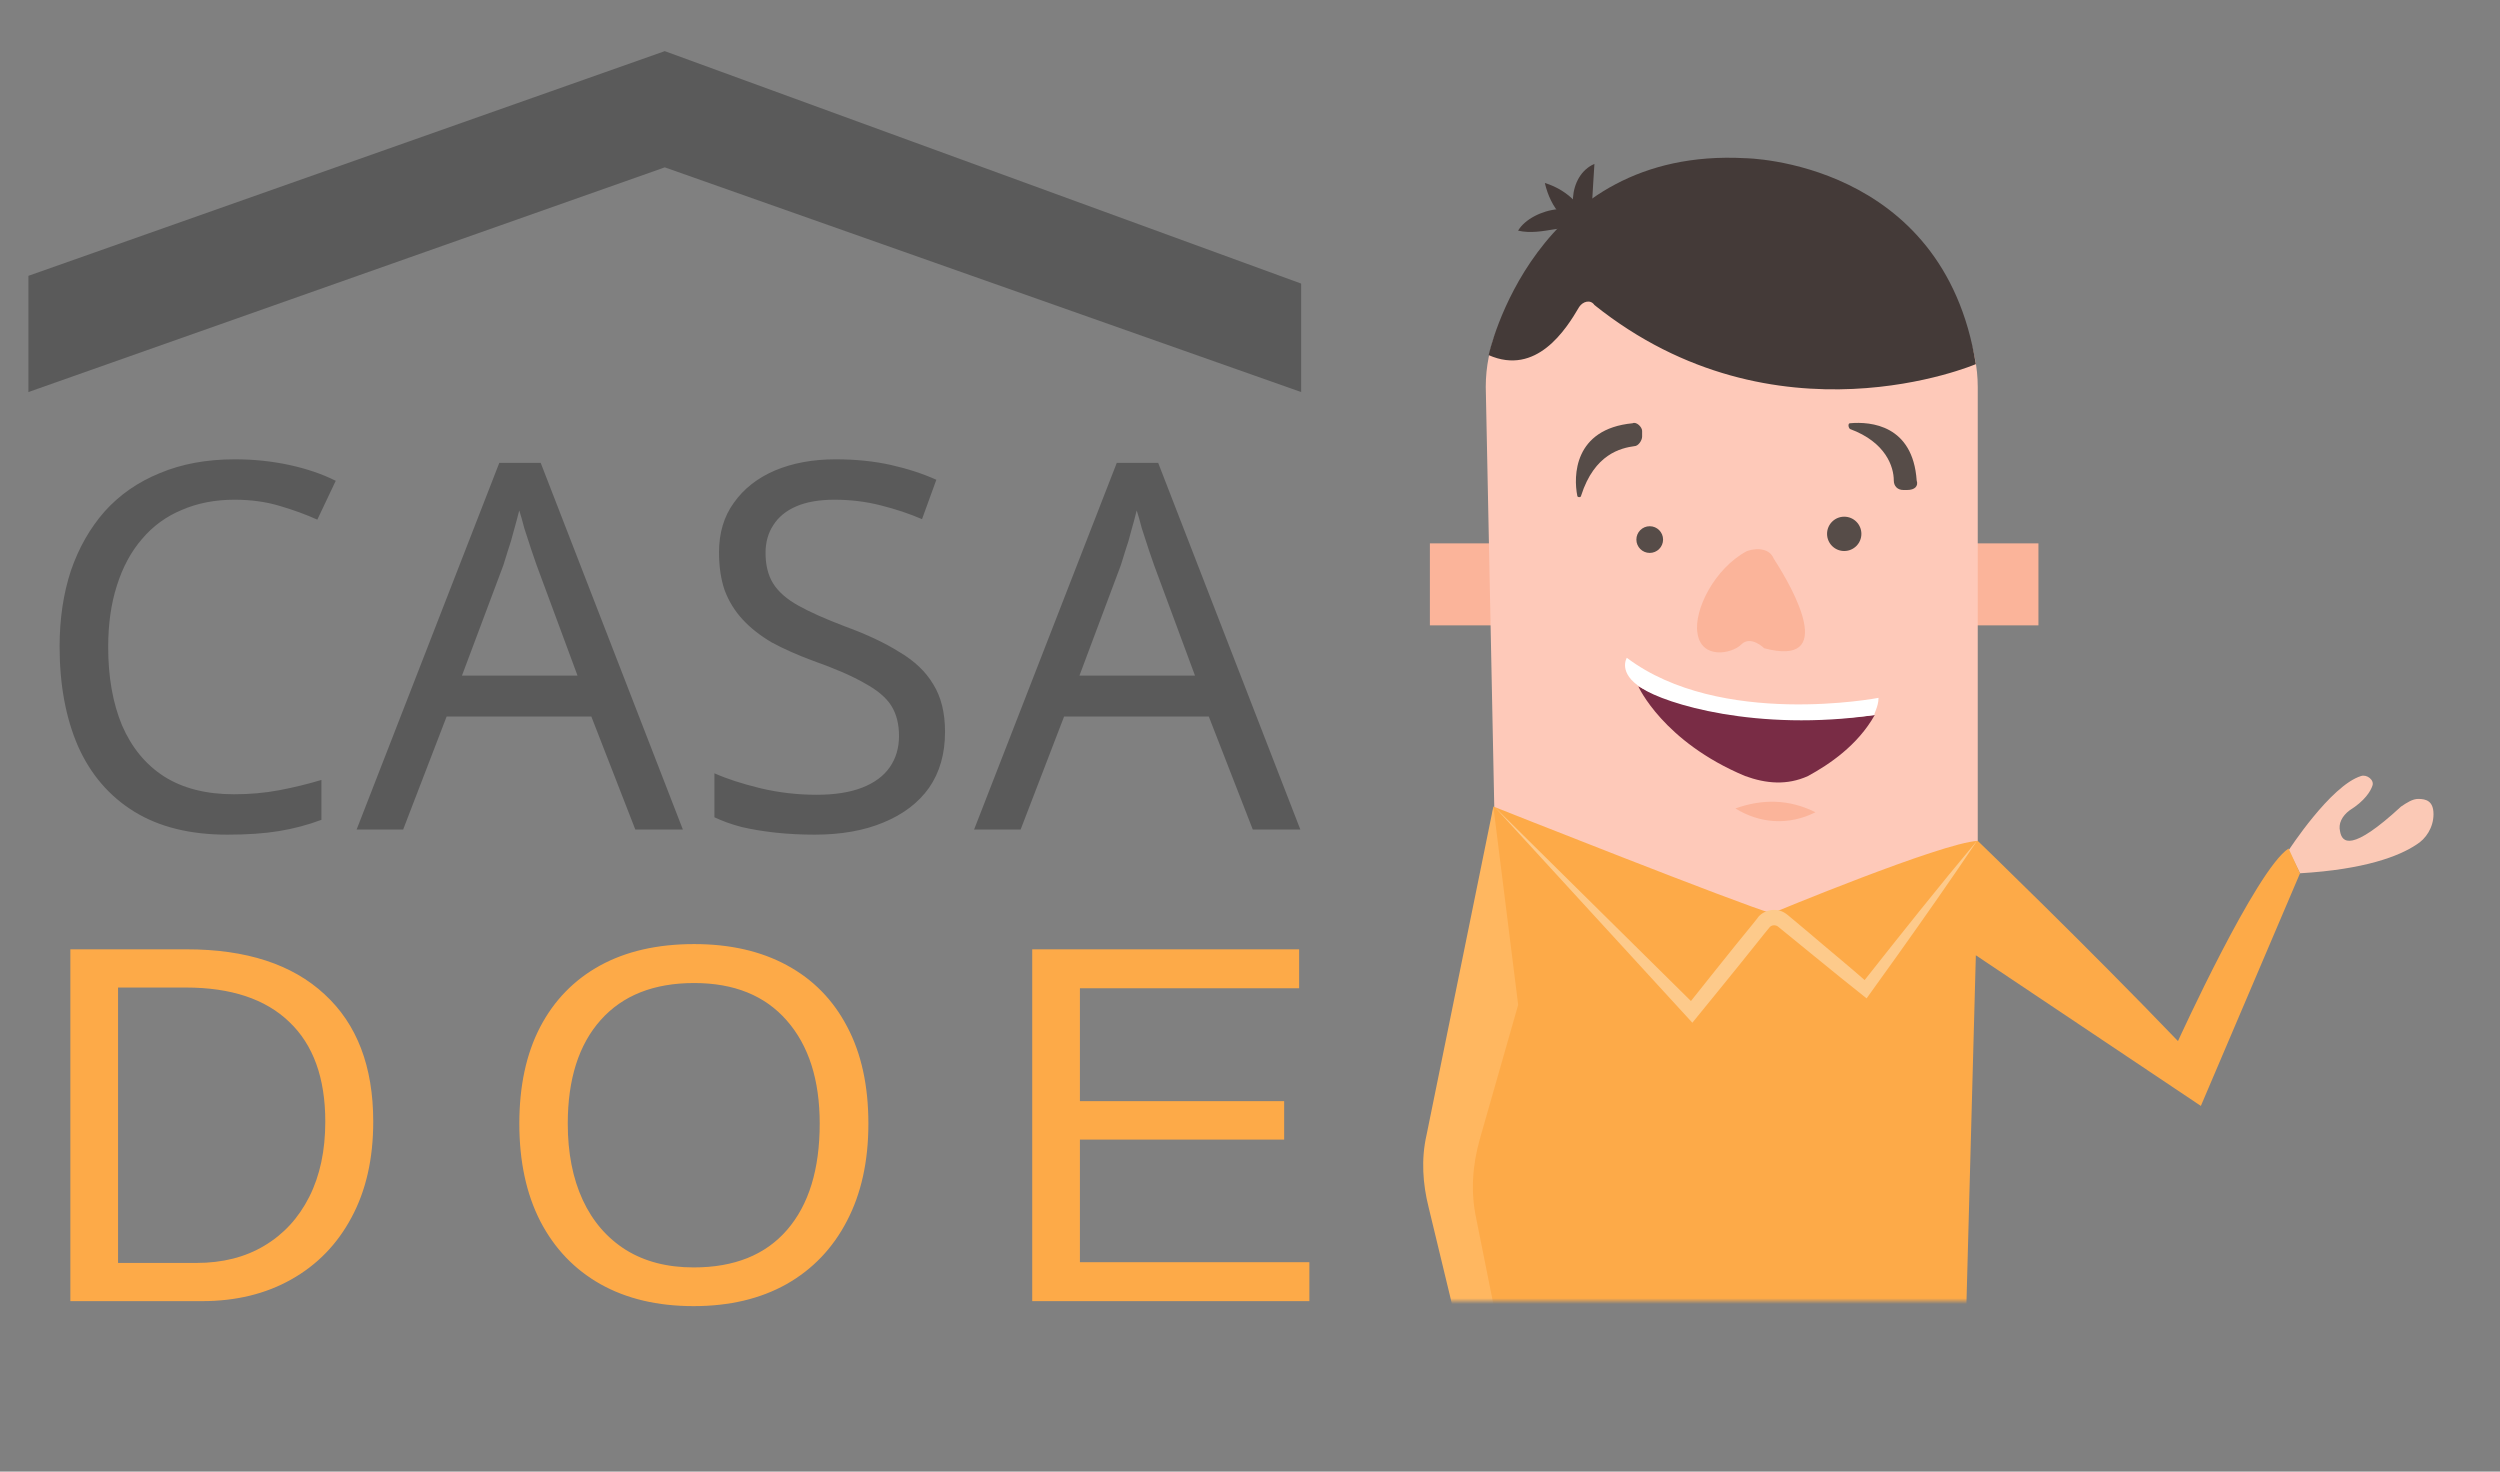 <svg width="440" height="259" viewBox="0 0 440 259" fill="none" xmlns="http://www.w3.org/2000/svg">
<rect x="0" y="0" width="440" height="259" fill="#808080" stroke="none"/>
<path d="M117 29.454L5 69V48.545L117 9L229 49.909V69L117 29.454Z" fill="#5A5A5A"/>
<mask id="mask0_398_245" style="mask-type:luminance" maskUnits="userSpaceOnUse" x="239" y="9" width="195" height="220">
<path d="M434 9H239V229H434V9Z" fill="white"/>
</mask>
<g mask="url(#mask0_398_245)">
<path d="M321.56 145.307C317.197 148.328 310.82 148.664 306.457 145.307C311.827 144.301 316.19 143.965 321.56 145.307Z" fill="#FCB49A"/>
<path d="M402.789 149.67C402.789 149.67 410.173 138.259 415.542 136.581C416.549 136.245 417.892 137.252 417.556 138.259C417.221 139.266 416.214 140.944 413.529 142.622C412.186 143.629 411.515 144.971 411.851 146.314C412.186 148.328 413.864 150.006 422.59 141.951C423.597 141.28 424.604 140.608 425.611 140.608C426.953 140.608 428.296 140.944 428.296 143.293C428.296 145.643 426.953 147.656 425.275 148.663C422.255 150.677 416.214 153.026 404.803 153.697L402.789 149.67Z" fill="#FBC9B6"/>
<path d="M346.348 110.064L358.766 110.064L358.766 95.632L346.348 95.632L346.348 110.064Z" fill="#FBB49A"/>
<path d="M251.66 110.064L264.078 110.064L264.078 95.632L251.66 95.632L251.66 110.064Z" fill="#FBB49A"/>
<path d="M296.734 168.8H318.549C334.994 168.8 348.083 164.945 348.083 148.5V68.116C348.083 54.02 336.672 42.274 322.24 42.274H287.336C272.905 42.274 261.494 53.685 261.494 68.116L263.021 143.5C263.357 162.966 277.268 168.8 296.734 168.8Z" fill="#FEC9B9"/>
<path d="M277.936 54.02C275.587 58.047 270.39 66.192 262 62.5C262 62.5 269.881 25.828 307.135 27.842C307.135 27.842 342.038 28.178 347.744 64.089C347.744 64.089 312.504 79.191 280.621 53.684C279.95 52.678 278.607 53.013 277.936 54.02Z" fill="#443A38"/>
<path d="M289.013 75.835V76.842C289.013 77.513 288.341 78.52 287.67 78.52C285.321 78.855 280.622 79.862 278.273 87.246C278.273 87.581 277.602 87.581 277.602 87.246C276.931 83.89 276.93 75.499 287.335 74.493C288.006 74.157 289.013 75.164 289.013 75.835Z" fill="#564C48"/>
<path d="M335.656 86.239H334.985C333.978 86.239 333.307 85.568 333.307 84.561C333.307 82.212 331.964 77.849 325.588 75.499C325.252 75.164 325.252 74.493 325.588 74.493C329.279 74.157 336.663 74.828 337.334 84.561C337.67 85.568 336.999 86.239 335.656 86.239Z" fill="#564C48"/>
<path d="M324.583 96.979C326.251 96.979 327.604 95.627 327.604 93.958C327.604 92.29 326.251 90.938 324.583 90.938C322.915 90.938 321.562 92.29 321.562 93.958C321.562 95.627 322.915 96.979 324.583 96.979Z" fill="#564C48"/>
<path d="M290.351 97.314C291.649 97.314 292.701 96.263 292.701 94.965C292.701 93.668 291.649 92.616 290.351 92.616C289.054 92.616 288.002 93.668 288.002 94.965C288.002 96.263 289.054 97.314 290.351 97.314Z" fill="#564C48"/>
<path d="M312.177 98.321C315.869 104.027 323.252 117.451 310.499 114.095C310.499 114.095 308.15 111.746 306.471 113.424C304.793 115.102 299.424 116.109 298.752 111.41C298.081 107.383 301.773 99.999 307.478 96.979C309.492 96.308 311.506 96.643 312.177 98.321Z" fill="#FBB49A"/>
<path d="M288.342 120.807C288.342 120.807 292.705 130.54 307.136 136.581C310.828 137.924 314.52 138.259 318.211 136.581C321.903 134.567 326.937 131.211 329.958 125.841C329.622 125.841 305.123 129.533 288.342 120.807Z" fill="#792C45"/>
<path d="M330.622 122.821C330.622 122.821 302.766 128.191 286.321 115.773C286.321 115.773 284.643 118.458 289.006 121.143C293.033 123.828 309.143 128.862 329.951 125.842C329.615 125.842 330.622 124.499 330.622 122.821Z" fill="white"/>
<path d="M262.838 141.951C262.838 141.951 306.804 159.403 311.838 160.746C311.838 160.746 341.708 148.328 348.084 147.992C348.084 147.992 367.55 166.787 383.324 183.232C383.324 183.232 397.084 153.026 402.79 149.335L404.803 153.698L387.351 194.643L347.749 168.129L346.071 230.218L261.831 231.896L255.119 204.375L262.838 141.951Z" fill="#FDAA48"/>
<path d="M262.835 141.951L251.088 199.677C250.082 204.04 250.417 208.403 251.424 212.43L260.486 250.019L266.862 249.683L259.814 214.444C258.808 209.745 259.143 205.047 260.486 200.348L267.198 176.855" fill="#FFB760"/>
<path d="M280.619 28.849C280.284 33.548 280.284 36.568 279.612 41.267C275.585 38.582 275.921 30.863 280.619 28.849Z" fill="#443A38"/>
<path d="M267.186 40.595C269.535 36.568 279.268 34.554 279.603 40.595C275.912 38.917 271.549 41.602 267.186 40.595Z" fill="#443A38"/>
<path d="M271.893 32.205C276.256 33.548 279.276 36.904 280.283 41.267C275.584 39.924 272.899 36.568 271.893 32.205Z" fill="#443A38"/>
<path d="M319.526 142.958C314.827 145.307 309.793 144.971 305.43 142.287C310.128 140.608 314.827 140.609 319.526 142.958Z" fill="#FBB49A"/>
</g>
<path d="M348.027 147.888C343.835 154.144 338.319 162.019 333.95 168.144C333.597 168.669 328.655 175.494 328.522 175.713C325.433 173.263 322.344 170.769 319.299 168.275C317.931 167.138 314.401 164.294 313.077 163.2C312.636 162.763 311.93 162.719 311.489 163.156C311.445 163.2 310.606 164.25 310.518 164.338L308.841 166.438C306.105 169.894 297.853 180 297.853 180L263.027 142L297.606 176.181C297.606 176.181 305.266 166.525 308.488 162.631L309.326 161.581L309.37 161.494C310.43 160.138 312.459 159.744 313.96 160.575C314.225 160.706 314.489 160.925 314.71 161.1C316.034 162.194 319.52 165.125 320.844 166.263C323.58 168.581 325.483 170.129 328.175 172.492C334.53 164.442 341.32 155.894 348.027 147.888Z" fill="#FDCA8B"/>
<path d="M41.27 87.95C37.85 87.95 34.76 88.55 32 89.75C29.24 90.89 26.9 92.6 24.98 94.88C23.06 97.1 21.59 99.83 20.57 103.07C19.55 106.25 19.04 109.85 19.04 113.87C19.04 119.15 19.85 123.74 21.47 127.64C23.15 131.54 25.61 134.54 28.85 136.64C32.15 138.74 36.26 139.79 41.18 139.79C44 139.79 46.67 139.55 49.19 139.07C51.71 138.59 54.17 137.99 56.57 137.27V144.29C54.17 145.19 51.68 145.85 49.1 146.27C46.58 146.69 43.55 146.9 40.01 146.9C33.47 146.9 28.01 145.55 23.63 142.85C19.25 140.15 15.95 136.31 13.73 131.33C11.57 126.35 10.49 120.5 10.49 113.78C10.49 108.92 11.15 104.48 12.47 100.46C13.85 96.44 15.83 92.96 18.41 90.02C21.05 87.08 24.29 84.83 28.13 83.27C31.97 81.65 36.38 80.84 41.36 80.84C44.66 80.84 47.84 81.17 50.9 81.83C53.96 82.49 56.69 83.42 59.09 84.62L55.85 91.46C53.87 90.56 51.65 89.75 49.19 89.03C46.79 88.31 44.15 87.95 41.27 87.95ZM111.815 146L104.075 126.11H78.605L70.955 146H62.765L87.875 81.47H95.165L120.185 146H111.815ZM94.445 99.47C94.265 98.99 93.965 98.12 93.545 96.86C93.125 95.6 92.705 94.31 92.285 92.99C91.925 91.61 91.625 90.56 91.385 89.84C91.085 91.04 90.755 92.27 90.395 93.53C90.095 94.73 89.765 95.84 89.405 96.86C89.105 97.88 88.835 98.75 88.595 99.47L81.305 118.91H101.645L94.445 99.47ZM166.326 128.81C166.326 132.65 165.396 135.92 163.536 138.62C161.676 141.26 159.006 143.3 155.526 144.74C152.106 146.18 148.056 146.9 143.376 146.9C140.976 146.9 138.666 146.78 136.446 146.54C134.286 146.3 132.306 145.97 130.506 145.55C128.706 145.07 127.116 144.5 125.736 143.84V136.1C127.896 137.06 130.566 137.93 133.746 138.71C136.986 139.49 140.316 139.88 143.736 139.88C146.916 139.88 149.586 139.46 151.746 138.62C153.906 137.78 155.526 136.58 156.606 135.02C157.686 133.46 158.226 131.63 158.226 129.53C158.226 127.43 157.776 125.66 156.876 124.22C155.976 122.78 154.416 121.46 152.196 120.26C150.036 119 147.006 117.68 143.106 116.3C140.346 115.28 137.916 114.2 135.816 113.06C133.776 111.86 132.066 110.51 130.686 109.01C129.306 107.51 128.256 105.8 127.536 103.88C126.876 101.96 126.546 99.74 126.546 97.22C126.546 93.8 127.416 90.89 129.156 88.49C130.896 86.03 133.296 84.14 136.356 82.82C139.476 81.5 143.046 80.84 147.066 80.84C150.606 80.84 153.846 81.17 156.786 81.83C159.726 82.49 162.396 83.36 164.796 84.44L162.276 91.37C160.056 90.41 157.626 89.6 154.986 88.94C152.406 88.28 149.706 87.95 146.886 87.95C144.186 87.95 141.936 88.34 140.136 89.12C138.336 89.9 136.986 91.01 136.086 92.45C135.186 93.83 134.736 95.45 134.736 97.31C134.736 99.47 135.186 101.27 136.086 102.71C136.986 104.15 138.456 105.44 140.496 106.58C142.536 107.72 145.296 108.95 148.776 110.27C152.556 111.65 155.736 113.15 158.316 114.77C160.956 116.33 162.936 118.22 164.256 120.44C165.636 122.66 166.326 125.45 166.326 128.81ZM220.49 146L212.75 126.11H187.28L179.63 146H171.44L196.55 81.47H203.84L228.86 146H220.49ZM203.12 99.47C202.94 98.99 202.64 98.12 202.22 96.86C201.8 95.6 201.38 94.31 200.96 92.99C200.6 91.61 200.3 90.56 200.06 89.84C199.76 91.04 199.43 92.27 199.07 93.53C198.77 94.73 198.44 95.84 198.08 96.86C197.78 97.88 197.51 98.75 197.27 99.47L189.98 118.91H210.32L203.12 99.47Z" fill="#5A5A5A"/>
<path d="M65.689 197.403C65.689 203.937 64.414 209.562 61.865 214.278C59.346 218.995 55.815 222.628 51.274 225.177C46.763 227.726 41.519 229 35.542 229H12.383V167.081H32.861C43.35 167.081 51.435 169.718 57.119 174.991C62.832 180.235 65.689 187.706 65.689 197.403ZM57.251 197.403C57.251 189.728 55.142 183.883 50.923 179.869C46.733 175.826 40.654 173.805 32.685 173.805H20.776V222.276H34.575C39.175 222.276 43.159 221.266 46.528 219.244C49.927 217.223 52.563 214.352 54.438 210.631C56.313 206.91 57.251 202.501 57.251 197.403ZM152.837 197.755C152.837 204.376 151.578 210.089 149.058 214.894C146.568 219.698 143.023 223.404 138.423 226.012C133.824 228.59 128.374 229.879 122.076 229.879C115.747 229.879 110.284 228.59 105.684 226.012C101.114 223.434 97.583 219.742 95.093 214.938C92.632 210.133 91.402 204.405 91.402 197.755C91.402 191.134 92.618 185.479 95.049 180.792C97.51 176.075 101.026 172.457 105.596 169.938C110.196 167.418 115.718 166.158 122.163 166.158C128.492 166.158 133.941 167.403 138.511 169.894C143.111 172.384 146.641 175.987 149.102 180.704C151.592 185.392 152.837 191.075 152.837 197.755ZM144.268 197.755C144.268 190.05 142.334 184 138.467 179.605C134.629 175.211 129.195 173.014 122.163 173.014C115.074 173.014 109.595 175.182 105.728 179.518C101.861 183.854 99.927 189.933 99.927 197.755C99.927 202.911 100.806 207.394 102.564 211.202C104.322 214.981 106.856 217.911 110.166 219.991C113.477 222.042 117.447 223.067 122.076 223.067C129.224 223.067 134.703 220.87 138.511 216.476C142.349 212.052 144.268 205.812 144.268 197.755ZM230.45 222.145V229H181.671V167.081H228.648V173.937H190.064V193.8H226.012V200.567H190.064V222.145H230.45Z" fill="#FDAA48"/>
</svg>
